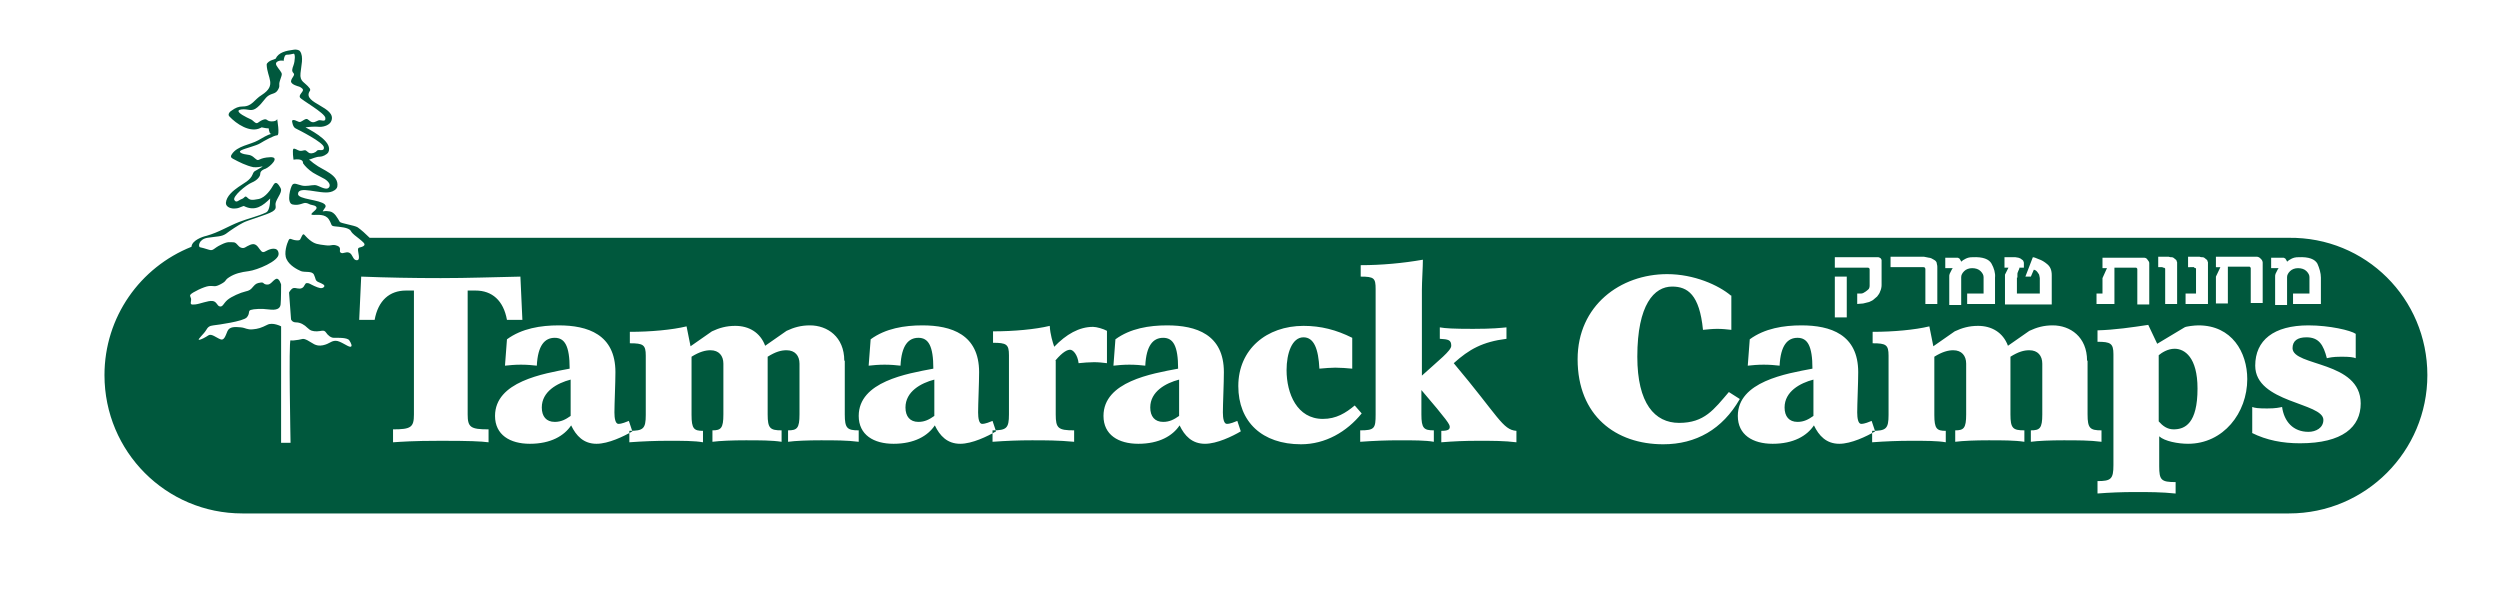 <?xml version="1.0" encoding="utf-8"?>
<!-- Generator: Adobe Illustrator 23.1.1, SVG Export Plug-In . SVG Version: 6.00 Build 0)  -->
<svg version="1.1" id="Layer_1" xmlns="http://www.w3.org/2000/svg" xmlns:xlink="http://www.w3.org/1999/xlink" x="0px" y="0px"
	 viewBox="0 0 502.5 122.2" style="enable-background:new 0 0 502.5 122.2;" xml:space="preserve">
<style type="text/css">
	.st0{fill:#00583D;}
</style>
<path class="st0" d="M487.9,75.4c0,15.3-12.4,27.8-27.8,27.8H48.7c-15.3,0-27.7-12.4-27.7-27.8c0-11.7,7.2-21.7,17.5-25.8
	c0-0.1,0-0.1,0-0.1c0.2-1.2,2.1-1.9,3-2.1c2.5-0.7,4.3-1.9,6.6-2.8c1.8-0.7,3.7-1.1,5.4-1.9c0.6-0.3,0.8-1.6,0.8-2.8
	c-1.4,1.4-3,2.7-5.3,1.5c-0.1,0-0.2,0.1-0.3,0.1c-0.5,0.2-0.9,0.4-1.4,0.4c-0.7,0.1-1.9-0.2-1.9-1.1c0.1-1.4,1.5-2.5,2.5-3.2
	c1.1-0.8,2.4-1.3,2.9-2.6c0.1-0.3,0.3-0.6,0.6-0.7c2.6-1.5,1-0.5-0.5-0.7c-1.4-0.3-2.8-1-4.1-1.7c-0.4-0.2-0.5-0.5-0.2-0.9
	c1.1-1.7,3.7-1.9,5.3-2.8c0.9-0.5,1.8-1.1,2.7-1.3c-0.4,0.1-0.5-0.5-0.6-1.1c-0.5,0-0.9-0.1-1.4-0.2c0,0,0,0,0,0
	c-0.1,0-0.1,0.1-0.2,0.1c-2.1,1.1-4.9-0.8-6.3-2.3c-0.4-0.4,0.1-1,0.5-1.2c0.7-0.5,1.3-0.8,2.2-0.8c1.9,0,2.3-1.4,3.8-2.3
	c3.1-2,1.1-3.4,1-6.1c0-0.4,0.7-0.8,1-0.9c0.3-0.1,0.6-0.2,0.8-0.3c0.6-1.3,2.1-1.6,3.6-1.8c0.4-0.1,1.1,0,1.3,0.3
	c0.8,1.1,0.2,3.1,0.1,4.4c-0.2,1.8,0.9,1.8,1.8,3c0.2,0.2,0.2,0.5,0,0.7c-1.4,2.4,5.5,3.1,4.4,5.9c-0.3,0.8-1.4,1.2-2.3,1.2
	c-1.2-0.1-2.1,0-2.9,0.1c2.1,1.1,5.5,3.1,4.6,5c-0.3,0.5-1.2,0.9-1.7,0.9c-0.8,0-1.5,0.4-2.2,0.6c0.4,0.2,0.7,0.6,1.2,0.9
	c1.5,1.2,4.9,2.1,4.5,4.5c-0.1,0.6-0.9,1-1.4,1.1c-2.1,0.5-6.5-1.4-6.5,0.4c0,1.1,4.4,1.1,5.4,2.1c0.2,0.2,0.2,0.5,0,0.7
	c-0.7,1.2-0.7,0.4,1,0.7c1,0.2,1.5,1.3,2,2.1c0.2,0.3,3,0.7,3.6,1.1c0.7,0.5,1.6,1.3,2.4,2.1h385.7C475.5,47.6,487.9,60,487.9,75.4z
	 M83.2,83.3c0,2.6-0.6,3-4.2,3v2.6c1.6-0.1,3.9-0.3,9.6-0.3c5.8,0,8,0.1,9.6,0.3v-2.6c-3.6,0-4.2-0.4-4.2-3V58.4h1.6
	c3.3,0,5.6,2,6.3,5.9h3.1l-0.4-8.7c-5.2,0.1-10.4,0.3-16,0.3s-10.8-0.1-16-0.3l-0.4,8.7h3.1c0.7-3.9,3-5.9,6.3-5.9h1.6V83.3z
	 M126.4,84.6c-0.5,0.2-1.4,0.6-2.1,0.6c-0.6,0-0.8-1.1-0.8-2.3c0-1.7,0.2-5.9,0.2-8.1c0-7.6-5.6-9.4-11.4-9.4
	c-3.6,0-7.4,0.6-10.4,2.8l-0.4,5.3c0.9-0.1,2-0.2,3.2-0.2c1.2,0,2.4,0.1,3.2,0.2c0.2-4.1,1.6-5.6,3.6-5.6c2,0,3,1.6,3,6.2
	c-5.3,1-15,2.6-15,9.5c0,3.8,3,5.6,7,5.6c4.2,0,6.9-1.6,8.3-3.7c1,2.1,2.5,3.7,5.1,3.7c2.4,0,5.5-1.5,7.2-2.5L126.4,84.6z
	 M114.7,83.6c-1,0.7-1.9,1.2-3.2,1.2c-1.7,0-2.6-1.1-2.6-2.9c0-3.2,3.1-4.9,5.8-5.6V83.6z M169.7,72.5c0-4.8-3.4-7.1-6.9-7.1
	c-1.8,0-3.2,0.4-4.7,1.1l-4.3,3c-1-2.7-3.3-4-6-4c-1.8,0-3.2,0.4-4.7,1.1l-4.3,3l-0.8-4c-2.9,0.7-7.2,1.1-11.4,1.1v2.3
	c2.7,0,3.2,0.3,3.2,2.5v11.9c0,2.8-0.5,3.2-3.3,3.2v2.3c2.7-0.2,5.3-0.3,7.9-0.3c2.7,0,5.3,0,6.9,0.3l0-2.3c-1.8,0-2.3-0.4-2.3-3.2
	V71.7c1.6-1,2.8-1.3,3.8-1.3c1.7,0,2.6,1.1,2.6,2.7v10.2c0,2.8-0.5,3.2-2.2,3.2v2.3c1.5-0.2,4.1-0.3,6.7-0.3c2.7,0,5.3,0,7.2,0.3
	v-2.3c-2.3,0-2.8-0.4-2.8-3.2V71.7c1.6-1,2.7-1.3,3.8-1.3c1.7,0,2.6,1.1,2.6,2.7v10.2c0,2.8-0.5,3.2-2.3,3.2v2.3
	c1.4-0.2,4-0.3,6.6-0.3c2.7,0,5.3,0,7.6,0.3v-2.3c-2.3,0-2.8-0.4-2.8-3.2V72.5z M199.5,84.6c-0.5,0.2-1.4,0.6-2.1,0.6
	c-0.6,0-0.8-1.1-0.8-2.3c0-1.7,0.2-5.9,0.2-8.1c0-7.6-5.6-9.4-11.4-9.4c-3.6,0-7.4,0.6-10.4,2.8l-0.4,5.3c0.9-0.1,2-0.2,3.2-0.2
	c1.2,0,2.4,0.1,3.2,0.2c0.2-4.1,1.6-5.6,3.6-5.6s3,1.6,3,6.2c-5.3,1-15,2.6-15,9.5c0,3.8,3,5.6,7,5.6c4.2,0,6.9-1.6,8.3-3.7
	c1,2.1,2.5,3.7,5.1,3.7c2.4,0,5.5-1.5,7.2-2.5L199.5,84.6z M187.8,83.6c-1,0.7-1.9,1.2-3.2,1.2c-1.7,0-2.6-1.1-2.6-2.9
	c0-3.2,3.1-4.9,5.8-5.6V83.6z M212.1,72.5c1.6-1.9,2.5-2.2,3-2.2c0.6,0,1.5,1,1.7,2.7c1-0.1,2.1-0.2,3.1-0.2c0.9,0,1.8,0.1,2.6,0.2
	l0-6.5c-0.7-0.4-2.1-0.8-2.8-0.8c-2.8,0-5.4,1.5-7.8,4c-0.3-0.9-0.8-2.4-0.9-4.2c-2.9,0.7-7.2,1.1-11.4,1.1v2.3
	c2.7,0,3.2,0.3,3.2,2.5v11.9c0,2.8-0.5,3.2-3.3,3.2v2.3c2.7-0.2,5.3-0.3,7.9-0.3c2.7,0,5.3,0,8.5,0.3v-2.3c-3.2,0-3.7-0.4-3.7-3.2
	V72.5z M248.7,84.6c-0.5,0.2-1.4,0.6-2.1,0.6c-0.6,0-0.8-1.1-0.8-2.3c0-1.7,0.2-5.9,0.2-8.1c0-7.6-5.6-9.4-11.4-9.4
	c-3.6,0-7.4,0.6-10.4,2.8l-0.4,5.3c0.9-0.1,2-0.2,3.2-0.2c1.2,0,2.4,0.1,3.2,0.2c0.2-4.1,1.6-5.6,3.6-5.6c2,0,3,1.6,3,6.2
	c-5.3,1-15,2.6-15,9.5c0,3.8,3,5.6,7,5.6c4.2,0,6.9-1.6,8.3-3.7c1,2.1,2.5,3.7,5.1,3.7c2.4,0,5.5-1.5,7.2-2.5L248.7,84.6z M237,83.6
	c-1,0.7-1.9,1.2-3.2,1.2c-1.7,0-2.6-1.1-2.6-2.9c0-3.2,3.1-4.9,5.8-5.6V83.6z M272.3,81.5c-1.8,1.5-3.7,2.7-6.4,2.7
	c-5.2,0-7.3-5.1-7.3-9.8c0-3.4,1.1-6.6,3.4-6.6c2.1,0,3,2.3,3.2,6.3c1.1-0.1,2.3-0.2,3.2-0.2c1.1,0,2.3,0.1,3.4,0.2l0-6.2
	c-3.2-1.6-6.3-2.4-9.8-2.4c-7.4,0-13.1,4.7-13.1,12.1c0,7.2,4.8,11.7,12.6,11.7c4.9,0,9.2-2.5,12.2-6.2L272.3,81.5z M302.8,65.8
	c-1.1,0.1-2.7,0.3-6.7,0.3c-4,0-5.6-0.1-6.7-0.3v2.3c1.7,0.1,2.3,0.2,2.3,1.4c0,1-2.5,2.9-5.9,6V58.3c0-1.7,0.2-4.6,0.2-6.1
	c-4,0.7-8.3,1.1-12.5,1.1v2.3c2.7,0,3,0.3,3,2.5v25.2c0,2.8-0.2,3.2-3.1,3.2v2.3c2.7-0.2,5.3-0.3,7.9-0.3c2.7,0,5.3,0,6.9,0.3v-2.3
	c-2,0-2.5-0.4-2.5-3.2v-4.9c5.3,6.2,5.7,6.9,5.7,7.4c0,0.5-0.3,0.8-1.7,0.8v2.3c2.4-0.2,4.7-0.3,7.4-0.3c3,0,5.3,0,7.7,0.3l0-2.3
	c-2.8-0.2-3.6-2.9-12.6-13.6c3.1-2.8,5.8-4.3,10.6-4.9V65.8z M347.9,59.4c-2.5-2.1-7.4-4.3-12.8-4.3c-9.4,0-18,6.3-18,17.1
	c0,11.4,7.7,17.1,17.2,17.1c6.6,0,11.9-3,15.4-9.1l-2.2-1.4c-3,3.5-4.9,6.2-10,6.2c-4.9,0-8.4-3.9-8.4-13.3c0-10.5,3.4-14.1,7-14.1
	c3.1,0,5.5,1.6,6.2,8.7c1-0.1,1.9-0.2,2.9-0.2c1,0,1.9,0.1,2.8,0.2V59.4z M376.2,84.6c-0.5,0.2-1.4,0.6-2.1,0.6
	c-0.6,0-0.8-1.1-0.8-2.3c0-1.7,0.2-5.9,0.2-8.1c0-7.6-5.6-9.4-11.4-9.4c-3.6,0-7.4,0.6-10.4,2.8l-0.4,5.3c0.9-0.1,2-0.2,3.2-0.2
	c1.2,0,2.4,0.1,3.2,0.2c0.2-4.1,1.6-5.6,3.6-5.6c2,0,3,1.6,3,6.2c-5.3,1-15,2.6-15,9.5c0,3.8,3,5.6,7,5.6c4.2,0,6.9-1.6,8.3-3.7
	c1,2.1,2.5,3.7,5.1,3.7c2.4,0,5.5-1.5,7.2-2.5L376.2,84.6z M364.5,83.6c-1,0.7-1.9,1.2-3.2,1.2c-1.7,0-2.6-1.1-2.6-2.9
	c0-3.2,3.1-4.9,5.8-5.6V83.6z M419.5,72.5c0-4.8-3.4-7.1-6.9-7.1c-1.8,0-3.2,0.4-4.7,1.1l-4.3,3c-1-2.7-3.3-4-6-4
	c-1.8,0-3.2,0.4-4.7,1.1l-4.3,3l-0.8-4c-2.9,0.7-7.2,1.1-11.4,1.1v2.3c2.7,0,3.2,0.3,3.2,2.5v11.9c0,2.8-0.5,3.2-3.3,3.2v2.3
	c2.7-0.2,5.3-0.3,7.9-0.3c2.7,0,5.3,0,6.9,0.3v-2.3c-1.8,0-2.3-0.4-2.3-3.2V71.7c1.6-1,2.8-1.3,3.8-1.3c1.7,0,2.6,1.1,2.6,2.7v10.2
	c0,2.8-0.5,3.2-2.2,3.2v2.3c1.5-0.2,4.1-0.3,6.7-0.3c2.7,0,5.3,0,7.2,0.3v-2.3c-2.3,0-2.8-0.4-2.8-3.2V71.7c1.6-1,2.7-1.3,3.8-1.3
	c1.7,0,2.6,1.1,2.6,2.7v10.2c0,2.8-0.5,3.2-2.3,3.2v2.3c1.4-0.2,4-0.3,6.6-0.3c2.7,0,5.3,0,7.6,0.3l0-2.3c-2.3,0-2.8-0.4-2.8-3.2
	V72.5z M421.5,99.2c2.5-0.2,5.1-0.3,7.7-0.3c2.7,0,5.3,0,8.1,0.3v-2.3c-2.9,0-3.3-0.4-3.3-3.2v-6c1.1,1,3.8,1.5,5.8,1.5
	c7.1,0,11.9-6.2,11.9-13c0-5.4-3.1-10.8-9.8-10.8c-0.8,0-2.5,0.2-2.8,0.4l-5.5,3.3l-1.8-3.8c-3.3,0.5-6.7,1-10.2,1.1v2.3
	c2.6,0,3.2,0.3,3.2,2.5v22.3c0,2.8-0.5,3.2-3.2,3.2V99.2z M433.9,71.4c0.6-0.5,1.8-1.3,3.2-1.3c2,0,4.6,1.7,4.6,8
	c0,7-2.5,8.2-4.8,8.2c-1.3,0-2.2-0.7-3-1.6V71.4z M452.6,87c3,1.5,6.2,2.1,9.7,2.1c8.6,0,12.2-3.3,12.2-8c0-8.6-13.6-7.4-13.7-11.1
	c0-1.5,1-2.2,2.8-2.2c2.5,0,3.4,1.5,4.1,4.2c0.5-0.1,1.1-0.3,2.9-0.3c1.7,0,2.4,0.1,2.9,0.3v-4.9c-1-0.7-5.3-1.7-9.5-1.7
	c-7,0-10.7,3-10.7,8.1c0,7.5,13.7,7.4,13.7,10.9c0,1.6-1.5,2.4-3,2.4c-3.1,0-4.9-2.1-5.3-5c-0.5,0.1-1.2,0.3-3,0.3
	c-1.8,0-2.5-0.1-3-0.3V87z M55.6,12.5c-0.4,0.4,0.2,1,0.7,1.7c0.5,0.7,0.4,0.7,0,1.9c-0.4,1.2,0.1,1-0.4,1.9
	c-0.5,0.9-1.1,0.7-1.9,1.2c-0.8,0.5-1.1,1.4-2.3,2.4s-1.8,0.2-3.2,0.4c-1.3,0.2-0.1,1,1.1,1.6c1.2,0.6,0.8,0.3,1.5,0.9
	c0.7,0.6,0.7,0,1.7-0.4c1-0.4,0.7,0.3,1.8,0.3c1.1,0,1.1-0.5,1.1-0.5s0.6,3.3,0,3.3c-0.6,0-2.6,1.1-3.4,1.6c-0.8,0.5-3,1-3.8,1.4
	c-0.8,0.4,0.3,0.8,1.3,0.9c1,0.1,1.3,0.7,1.8,1c0.5,0.3,0.5-0.4,2.7-0.5c2.1-0.1,0,1.9-0.9,2.3c-0.9,0.3-1.1,0.7-1.1,1.1
	c0,0.4-0.5,1.2-1.7,1.7c-1.2,0.5-3.9,2.8-3.5,3.5c0.4,0.7,0.9,0,1.5-0.2c0.6-0.2,0.6-0.8,1.1-0.3c0.5,0.5,0.8,0.6,2.3,0.3
	c1.4-0.3,2.5-2,3-2.9c0.5-0.8,1,0,1.4,0.7c0.4,0.7-0.5,1.7-0.9,2.7c-0.4,0.9,0.4,1.3-0.7,2c-1.1,0.7-5.2,1.8-6,2.3
	c-0.8,0.4-2.5,1.5-3.4,2.2c-0.9,0.6-1.8,0.5-3.7,0.8c-1.8,0.3-1.9,1.8-1.5,1.9c0.4,0.1,0.9,0.2,1.8,0.5c0.9,0.3,0.9-0.3,2.4-1
	c1.4-0.7,1.7-0.5,2.5-0.5c0.7,0,0.9,0.9,1.6,1.1c0.7,0.2,0.8-0.2,1.8-0.6c1-0.4,1.4,0.2,1.9,0.9c0.5,0.7,0.7,0.7,1.4,0.3
	c0.7-0.4,2.3-0.9,2.4,0.6c0.1,1.5-4.4,3.3-6,3.5c-1.6,0.2-2.8,0.5-3.9,1.2c-1.1,0.7-0.4,0.7-1.7,1.4c-1.3,0.7-1.3,0.3-2.4,0.4
	c-1,0.1-3.4,1.3-3.7,1.7c-0.3,0.4,0.2,0.5,0.1,1.2c-0.1,0.7-0.2,0.9,0.8,0.8c1-0.1,2.6-0.8,3.5-0.7c0.9,0.1,0.9,1,1.5,1.1
	c0.6,0.1,0.7-0.6,1.5-1.3c0.8-0.7,2.7-1.5,3.6-1.7c0.9-0.2,1.1-0.4,1.6-1c0.5-0.6,0.8-0.7,1.5-0.8c0.7-0.1,0.4,0.3,1.2,0.4
	c0.8,0.1,1.1-0.7,1.8-1.1c0.7-0.4,1.1,1.1,1.1,1.1s0,3.1-0.1,4c-0.1,0.9-0.9,1.2-2.4,1c-1.4-0.2-3-0.1-3.6,0.1
	c-0.6,0.2-0.1,0.7-0.8,1.5c-0.7,0.8-5.8,1.5-6.7,1.6c-0.8,0.1-1.1,0.3-1.5,1c-0.4,0.7-1.8,1.9-1.4,1.9c0.4,0,1.3-0.5,1.9-0.9
	c0.6-0.4,1.6,0.5,2.4,0.8c0.7,0.3,1-0.6,1.4-1.6c0.4-1,1.6-0.9,2.7-0.8c1,0.1,1.2,0.5,2.4,0.4c1.1-0.1,1.7-0.3,2.9-0.9
	c1.1-0.6,2.8,0.3,2.8,0.3V89h1.9c0,0-0.4-20.7,0-20.6c0.4,0.1,0.8,0,1.6-0.1c0.8-0.1,0.8-0.4,1.8,0.1c1,0.5,1.6,1.3,3.1,1
	c1.4-0.3,1.6-0.9,2.6-0.9c0.9,0,2.4,1.2,2.9,1.2c0.5,0,0.2-0.7-0.2-1.3c-0.4-0.6-2.5-0.5-3.1-0.5c-0.6,0-1.2-0.5-1.6-1.1
	c-0.4-0.6-1-0.2-1.8-0.2c-0.8,0-1.3-0.1-1.9-0.7c-0.6-0.6-1.4-1.1-2.3-1.1c-0.8,0-1-0.6-1-0.6l-0.4-5.4c0,0,0.4-0.8,0.9-0.9
	c0.5-0.1,1.1,0.3,1.7,0c0.6-0.3,0.5-1,1-1s0.6,0.2,1.5,0.6c0.9,0.4,1.5,0.6,1.9,0.2c0.4-0.4-0.4-0.7-1.1-1c-0.7-0.3-0.5-0.7-0.9-1.5
	c-0.4-0.8-1.8-0.4-2.6-0.7c-0.7-0.3-2.3-1.1-2.9-2.4c-0.6-1.2,0.1-3.2,0.4-3.8c0.3-0.6,0.5-0.1,1.5,0c1,0.1,0.8-0.2,1.2-0.9
	c0.4-0.7,0.4-0.1,1.5,0.8c1.1,0.9,1.7,0.9,3.2,1.1c1.4,0.2,1.3-0.3,2.4,0.1c1,0.4,0.2,1.1,0.7,1.4c0.5,0.3,1-0.3,1.7,0
	c0.7,0.3,0.7,1.4,1.4,1.5c0.7,0.1,0.6-0.6,0.4-1.7c-0.2-1.1,0.3-0.7,1-1.1c0.7-0.4-0.1-0.9-0.8-1.5c-0.7-0.6-1.3-0.9-1.7-1.6
	c-0.4-0.7-2.3-0.8-3.2-0.9c-0.9-0.1-0.5-0.3-1.2-1.4c-0.7-1.1-2.2-0.9-3-0.9c-0.8,0-0.6-0.2,0.2-0.9c0.8-0.7,0-1-0.6-1.1
	c-0.6-0.1-0.6-0.3-1.2-0.4c-0.6-0.1-1.3,0.6-2.7,0.3c-1.3-0.3-0.4-3.6,0-4c0.4-0.4,1,0,1.9,0.2c0.9,0.2,1.8-0.1,2.6-0.1
	c0.7,0,2.2,1.2,2.8,0.5c0.6-0.7-0.5-1.5-0.8-1.7c-0.3-0.2-1.4-0.7-2.4-1.3c-0.9-0.6-1.6-1.3-2-1.9C61,31.7,59,32.1,59,32.1
	s-0.3-2,0-2.2c0.3-0.1,0.8,0.3,1.2,0.4c0.4,0.1,0.8-0.1,1.1-0.1c0.3,0,0.6,0.5,1,0.6c0.4,0.1,1.1-0.1,1.4-0.5
	c0.3-0.4,1.5,0.3,1.4-0.7c-0.1-1-5.1-3.5-5.7-3.8c-0.6-0.3-0.7-1.5-0.7-1.5s0.1-0.4,0.9,0c0.8,0.4,0.8,0.2,1.5-0.2
	c0.7-0.4,0.7-0.1,1.3,0.3c0.6,0.4,1.1,0,1.6-0.2c0.5-0.2,1.5,0.5,1.4-0.5c-0.1-1-4.8-3.6-5.1-4.1c-0.3-0.5,0.6-1.1,0.6-1.5
	c0-0.4-0.8-0.7-0.8-0.7s-1.7-0.4-1.6-1.1c0.1-0.7,0.9-1.2,0.5-1.6c-0.4-0.4-0.3-0.8,0-1.6c0.3-0.8,0.4-2.4,0-2.3
	c-0.4,0.1-0.9,0.2-1.4,0.2s-0.6,1.3-0.6,1.3C57,12.1,56,12.1,55.6,12.5z M375.6,58.1c-0.1,0.1-0.3,0.3-0.6,0.5
	c-0.3,0.2-0.6,0.4-0.9,0.4c-0.3,0-0.6,0-0.8,0v2.1c0.4,0,0.8-0.1,1.2-0.1c0.4-0.1,0.8-0.2,1.2-0.3c0.4-0.2,0.7-0.3,0.9-0.5
	c0.2-0.2,0.5-0.4,0.7-0.6c0.2-0.3,0.5-0.6,0.6-1c0.2-0.4,0.3-0.9,0.3-1.3v-4.7c0-0.1,0-0.2,0-0.3c0-0.1-0.1-0.3-0.2-0.4
	c-0.2-0.1-0.3-0.2-0.5-0.2c-0.2,0-0.3,0-0.5,0h-8.2v2.1h6.6c0.1,0,0.2,0,0.3,0.1c0.1,0.1,0.1,0.2,0.1,0.3v3.2
	C375.8,57.7,375.7,58,375.6,58.1z M368.8,63.8h2.4v-8.2h-2.4V63.8z M387,61.1h2.4v-7.4c0-0.1,0-0.4-0.1-0.7c0-0.3-0.2-0.6-0.6-0.8
	c-0.3-0.2-0.7-0.4-1-0.4c-0.3-0.1-0.7-0.1-1-0.2H380v2.1h6.6c0.1,0,0.2,0,0.3,0.1C387,54,387,54,387,54.1V61.1z M400.3,53
	c-0.5-0.9-1.7-1.4-3.8-1.3c-0.6,0-1,0.1-1.4,0.3c-0.4,0.2-0.7,0.4-0.9,0.6c0-0.1-0.1-0.2-0.2-0.4c-0.1-0.2-0.2-0.3-0.3-0.3
	c-0.1-0.1-0.2-0.1-0.4-0.1c-0.2,0-0.3,0-0.5,0h-1.8v2.1h1.5c-0.1,0.1-0.2,0.3-0.3,0.5c-0.1,0.2-0.2,0.4-0.3,0.6
	c-0.1,0.2-0.1,0.4-0.1,0.6c0,0.2,0,0.3,0,0.4v5.3h2.4v-5.6c0-0.4,0.2-0.8,0.6-1.2c0.4-0.4,1-0.6,1.6-0.6c0.7,0,1.3,0.2,1.7,0.6
	c0.4,0.4,0.6,0.8,0.6,1.2V59h-3.3v2.1h5.6v-5.3C401.1,54.9,400.8,53.9,400.3,53z M405.5,55.8c0-0.2,0-0.3,0-0.6c0-0.2,0-0.4,0.1-0.5
	c0-0.1,0.1-0.3,0.2-0.5c0.1-0.2,0.1-0.3,0.1-0.4h0.9v-0.9c0-0.1,0-0.2-0.1-0.4c0-0.1-0.2-0.3-0.4-0.4c-0.2-0.2-0.4-0.2-0.6-0.3
	c-0.2,0-0.4-0.1-0.6-0.1h-2.2v2.1h0.8l-0.7,1.4v6h9.4v-5.9c0-1-0.3-1.7-0.9-2.2c-0.6-0.5-1.1-0.8-1.7-1c-0.5-0.2-0.9-0.4-1.2-0.4
	l-1.5,3.9h1.1l0.6-1.4c0.4,0.1,0.6,0.3,0.8,0.6c0.2,0.3,0.3,0.4,0.3,0.6c0,0.1,0.1,0.3,0.1,0.5V59h-4.6V55.8z M429.3,53.8
	c0.1,0,0.1,0,0.2,0.1c0.1,0.1,0.1,0.1,0.1,0.3v7h2.4v-8.3c0-0.2-0.1-0.4-0.2-0.5c-0.1-0.1-0.2-0.3-0.3-0.4c-0.1-0.1-0.3-0.2-0.6-0.2
	c-0.2,0-0.4,0-0.6,0h-7.7v2.1h0.9l-0.9,2V59h-1.2v2.1h3.6v-7.3H429.3z M434.7,53.8c0,0,0.1,0,0.2,0c0.1,0,0.1,0,0.2,0.1
	c0.1,0,0.1,0.1,0.1,0.2v7h2.4v-8.3c0-0.1,0-0.2-0.1-0.3c0-0.2-0.1-0.3-0.4-0.5c-0.2-0.2-0.4-0.3-0.6-0.3c-0.2,0-0.4,0-0.6-0.1h-2.1
	v2.1H434.7z M441,53.8C441.1,53.8,441.1,53.8,441,53.8c0.2,0,0.2,0.1,0.3,0.1c0.1,0,0.1,0.1,0.1,0.2V59h-2.1v2.1h4.5v-8.3
	c0-0.1,0-0.2-0.1-0.3c0-0.2-0.1-0.3-0.4-0.5c-0.2-0.2-0.4-0.3-0.6-0.3c-0.2,0-0.4,0-0.6-0.1h-2.3v2.1H441z M454.8,61.1v-8.3
	c0-0.1,0-0.2-0.1-0.4c0-0.1-0.2-0.3-0.4-0.5c-0.2-0.2-0.5-0.3-0.7-0.3c-0.2,0-0.4,0-0.5,0h-7.7v2.1h0.9l-0.9,1.9v5.4h2.4v-7.4h4.1
	c0.1,0,0.1,0,0.2,0c0.1,0,0.1,0,0.2,0.1c0,0,0.1,0.1,0.1,0.2v7H454.8z M465.8,53c-0.5-0.9-1.7-1.4-3.8-1.3c-0.6,0-1,0.1-1.4,0.3
	c-0.4,0.2-0.7,0.4-0.9,0.6c0-0.1-0.1-0.2-0.2-0.4c-0.1-0.2-0.2-0.3-0.3-0.3c-0.1-0.1-0.2-0.1-0.4-0.1c-0.2,0-0.3,0-0.5,0h-1.8v2.1
	h1.5c-0.1,0.1-0.2,0.3-0.3,0.5c-0.1,0.2-0.2,0.4-0.3,0.6c-0.1,0.2-0.1,0.4-0.1,0.6c0,0.2,0,0.3,0,0.4v5.3h2.4v-5.6
	c0-0.4,0.2-0.8,0.6-1.2c0.4-0.4,1-0.6,1.6-0.6c0.7,0,1.3,0.2,1.7,0.6c0.4,0.4,0.6,0.8,0.6,1.2V59h-3.3v2.1h5.6v-5.3
	C466.5,54.9,466.2,53.9,465.8,53z"/>
</svg>
